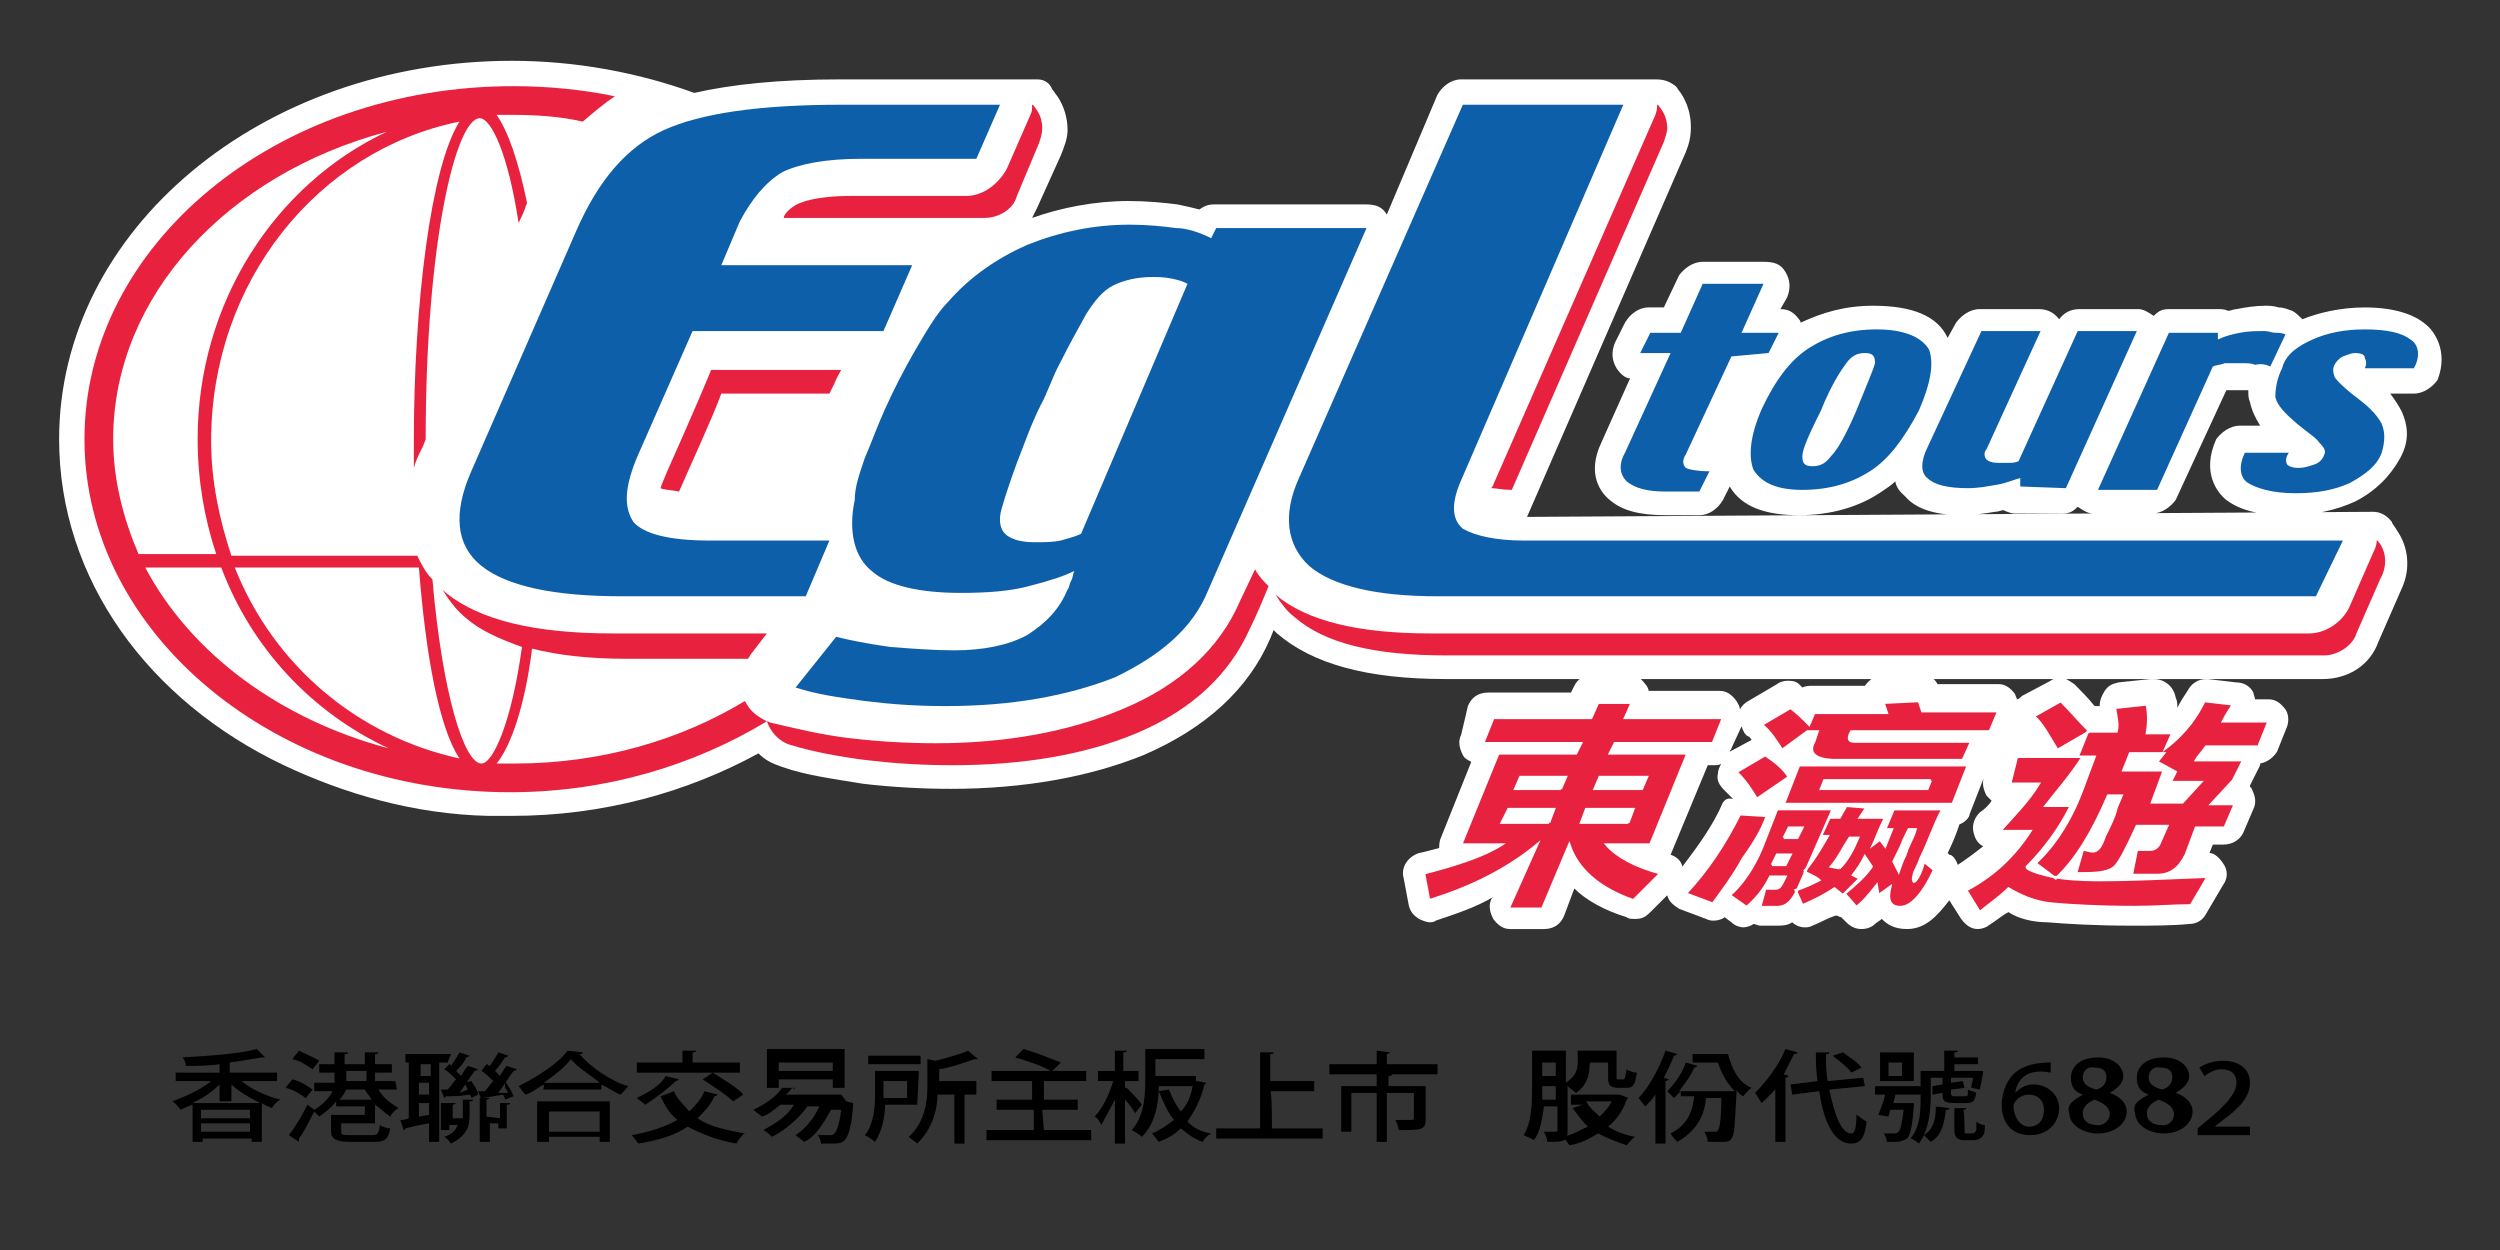 <?xml version="1.0" encoding="utf-8"?>
<!-- Generator: Adobe Illustrator 20.1.0, SVG Export Plug-In . SVG Version: 6.00 Build 0)  -->
<svg version="1.1" id="圖層_1" xmlns="http://www.w3.org/2000/svg" xmlns:xlink="http://www.w3.org/1999/xlink" x="0px" y="0px"
	 viewBox="0 0 148 74" style="enable-background:new 0 0 148 74;" xml:space="preserve">
<rect x="0" y="0" width="148" height="74" fill="#333333" stroke="none"/>
<style type="text/css">
	.st0{fill:#FFFFFF;}
	.st1{fill:#E8213E;stroke:#FFFFFF;stroke-width:0.147;stroke-miterlimit:10;}
	.st2{fill:#E8213E;}
	.st3{fill:#0E5FAA;}
</style>
<g>
	<g>
		<path class="st0" d="M135.3,42c-0.3-0.4-0.6-0.6-1-0.6h-0.8c0-0.1-0.1-0.3-0.1-0.4c-0.2-0.4-0.6-0.6-1-0.6l-1.7-0.2h-0.1
			c-0.5,0-0.9,0.3-1.1,0.7c-0.2,0.3-0.4,0.6-0.6,1c0-0.2,0-0.4-0.1-0.6c-0.1-0.6-0.6-1.1-1.3-1.1c-0.1,0-0.1,0-0.2,0l-1.9,0.2
			c-0.4,0.1-0.6,0.2-0.8,0.5c-0.2,0.3-0.3,0.6-0.3,0.9H124c-0.4-0.5-0.8-0.9-1.2-1.3c-0.3-0.2-0.6-0.4-0.8-0.4
			c-0.2,0-0.5,0.1-0.6,0.2l-1.7,0.9c-0.1,0.1-0.2,0.2-0.3,0.2c0-0.1-0.1-0.2-0.1-0.3c-0.3-0.4-0.6-0.6-1-0.6h-3.6
			c-0.2-0.4-0.6-0.6-1.1-0.6c0,0,0,0-0.1,0l-2.1,0.1c-0.4,0-0.7,0.2-1,0.6h-3.1c-0.2,0-0.4,0-0.6,0.1c-0.1-0.1-0.1-0.1-0.2-0.2
			c-0.2-0.2-0.5-0.2-0.7-0.2s-0.5,0.1-0.6,0.2l-1.7,1c-0.2,0.1-0.4,0.3-0.5,0.5c0-0.2-0.1-0.3-0.2-0.5c-0.3-0.4-0.6-0.6-1-0.6h-4.2
			c0-0.1-0.1-0.3-0.2-0.4c-0.3-0.4-0.6-0.6-1-0.6h-2c-0.6,0-1,0.3-1.2,0.7L93,41h-4.9c-0.6,0-1,0.3-1.2,0.8l-0.4,1.7
			c-0.2,0.4-0.1,0.8,0.1,1.2c0.1,0.2,0.3,0.3,0.5,0.4l-1.8,4.5c-0.1,0.2-0.1,0.5-0.1,0.6c-0.4,0.1-0.7,0.2-1.2,0.3
			c-0.6,0.2-1.1,0.8-0.9,1.5l0.3,1.6c0.1,0.4,0.3,0.6,0.6,0.8c0.2,0.1,0.5,0.2,0.6,0.2s0.3,0,0.4-0.1c1.2-0.4,2.4-0.8,3.4-1.4
			l-0.1,0.1c-0.2,0.4-0.1,0.8,0.1,1.2c0.3,0.4,0.6,0.6,1,0.6h2c0.6,0,1-0.3,1.2-0.8l0.6-1.6c0.7,0.7,1.8,1.3,3.1,1.7
			c0.1,0.1,0.3,0.1,0.5,0.1c0.4,0,0.6-0.1,0.9-0.4l1-1c0.1,0.4,0.4,0.6,0.7,0.8l1.6,0.6c0.2,0.1,0.3,0.1,0.5,0.1s0.5-0.1,0.6-0.2
			l0.4,0.3c0.2,0.2,0.5,0.3,0.7,0.3s0.5-0.1,0.6-0.2c0.1,0,0.3,0.1,0.4,0.1h1c0.3,0,0.6,0,0.9-0.2c0.2,0.2,0.5,0.3,0.7,0.3
			s0.3,0,0.5-0.1c0.5-0.2,1-0.5,1.4-0.6c0.1,0,0.2,0.1,0.3,0.1l0.3,0.3c0.3,0.3,0.6,0.4,0.9,0.4s0.6-0.1,0.8-0.3
			c0.1-0.1,0.3-0.2,0.4-0.3c0.3,0.3,0.7,0.6,1.5,0.6c1.1,0,1.8-0.8,2.5-1.7l0.7,1.1c0.3,0.4,0.6,0.6,1,0.6c0.2,0,0.5-0.1,0.6-0.2
			c0.5-0.3,0.8-0.6,1.2-0.8c0.6,0.4,1.5,0.6,2.3,0.6c1.2,0.1,2.9,0.2,5,0.2c1.2,0,2.4,0,3.4-0.1c0.4,0,0.8-0.2,1-0.6l1-1.7
			c0.3-0.4,0.3-0.9,0-1.3c-0.2-0.3-0.5-0.6-0.8-0.6L131,50h0.6c0.6,0,1-0.3,1.2-0.7l0.6-1.4c0.2-0.4,0.1-0.8-0.1-1.2
			c0,0,0-0.1-0.1-0.1v-0.1l0.6-1.2c0,0,0,0,0-0.1c0.5-0.1,0.8-0.4,1-0.7l0.6-1.5C135.5,42.7,135.5,42.3,135.3,42z M102,47.5
			c-0.6,1.4-1.5,2.6-2.4,3.8c-0.1-0.4-0.4-0.6-0.7-0.7l0,0l2.2-5.3h0.4c0.1,0,0.3,0,0.4-0.1c-0.1,0.2-0.2,0.4-0.2,0.6
			c-0.1,0.4,0.1,0.7,0.4,1c0.2,0.2,0.3,0.3,0.5,0.5C102.2,47.2,102.1,47.4,102,47.5z M102.4,44.5c0-0.1,0.1-0.1,0.1-0.2l0.6-1.3
			c0.1,0.3,0.2,0.5,0.4,0.6c0.1,0,0.1,0.1,0.2,0.2L102.4,44.5z M117.2,48.1c-0.4,0.4-0.5,0.9-0.3,1.4c0.1,0.3,0.3,0.5,0.5,0.6
			c-0.5,0.4-0.9,0.7-1.5,1.1c-0.1-0.3-0.3-0.6-0.5-0.6l-0.1-0.1c0.3-0.6,0.5-1.1,0.7-1.7c0.3-0.1,0.6-0.4,0.6-0.6l0.9-2.3l0,0l0,0
			c-0.2,0.4-0.1,0.8,0.1,1.2c0.1,0.1,0.2,0.2,0.3,0.3C117.8,47.6,117.5,47.9,117.2,48.1z"/>
		<path class="st0" d="M143.6,19.2c-0.7-0.6-1.9-1-3.6-1c-1.4,0-2.7,0.3-3.7,0.7c-0.2-0.2-0.4-0.4-0.6-0.5c-0.3-0.1-0.5-0.2-0.8-0.2
			c-0.3-0.1-0.6-0.1-0.8-0.1c-0.6,0-1.2,0.1-1.7,0.2c-0.2,0-0.3,0.1-0.5,0.1c-0.2-0.1-0.4-0.1-0.6-0.1h-2.9c-0.4,0-0.6,0.1-0.9,0.4
			c-0.3-0.2-0.6-0.4-0.9-0.4h-3.5c-0.5,0-0.9,0.2-1.2,0.6c-0.3-0.4-0.7-0.6-1.2-0.6h-3.5c-0.6,0-1.1,0.4-1.4,0.8l-0.5,0.9
			c-0.6-1.3-2.1-1.9-4.4-1.9c-1.7,0-3,0.4-4.3,1c0-0.1-0.1-0.2-0.1-0.2c-0.3-0.4-0.6-0.6-1.1-0.6l0.4-0.7c0.2-0.5,0.2-1-0.1-1.5
			c-0.3-0.5-0.7-0.6-1.3-0.6h-3.6c-0.6,0-1.1,0.4-1.4,0.8l-0.9,1.9h-0.9c-0.6,0-1.1,0.4-1.4,0.9l-0.6,1.2c-0.2,0.5-0.2,1,0.1,1.5
			c0.2,0.3,0.5,0.6,0.8,0.6l-1.7,3.8c-0.9,1.9,0,3,0.5,3.4c0.7,0.6,1.7,0.9,3.3,0.9h2c0.6,0,1.1-0.4,1.4-0.9l0.4-0.8
			c0.7,1.2,2.1,1.7,4.1,1.7c1.9,0,3.6-0.5,4.9-1.4c0.3-0.2,0.6-0.4,0.8-0.6c0.1,0.5,0.4,0.7,0.6,0.9c0.6,0.7,1.7,1.1,3.4,1.1
			c0.6,0,1.3-0.1,1.9-0.2c0.2,0,0.4-0.1,0.5-0.1c0.2,0.1,0.5,0.2,0.6,0.2h2.9c0.4,0,0.6-0.1,0.9-0.4c0.3,0.2,0.6,0.4,0.9,0.4h3.5
			c0.6,0,1.1-0.4,1.4-0.8l3-6.5c0.2,0,0.5,0,0.7,0s0.4,0,0.6,0c0,0.3,0,0.5,0.1,0.7c0.1,0.5,0.3,0.9,0.6,1.4h-1.2
			c-0.6,0-1.1,0.4-1.4,0.8c-0.9,2,0.1,3.2,0.6,3.6c0.8,0.6,1.9,0.9,3.7,0.9c1.5,0,2.8-0.3,3.9-0.8c1.2-0.6,2.1-1.5,2.7-2.6
			c0.6-1.1,0.4-2,0.1-2.7c-0.2-0.4-0.4-0.7-0.7-1.1h1.4c0.6,0,1.1-0.4,1.4-0.8C145,20.7,144,19.5,143.6,19.2z M90.4,30.6L99.8,9
			c0.2-0.5,0.3-0.9,0.3-1.5c0-0.7-0.2-1.4-0.6-2c-0.1-0.1-0.2-0.3-0.3-0.4c-0.4-0.3-0.7-0.4-1.2-0.4H86.5c-0.6,0-1.1,0.4-1.4,0.9
			l-3,7.1c-0.3-0.5-0.7-0.6-1.3-0.6h-8.9c-0.4,0-0.6,0.1-0.9,0.3c-0.4-0.1-0.8-0.2-1.3-0.3c-0.8-0.1-1.8-0.2-2.9-0.2
			c-2,0-4,0.4-5.7,1c0.1-0.2,0.2-0.4,0.3-0.6l1.4-3.1c0.2-0.5,0.4-1,0.4-1.5c0-0.7-0.2-1.4-0.6-2c-0.1-0.1-0.2-0.3-0.3-0.4
			c-0.2-0.5-0.6-0.6-0.9-0.6H49.7c-3.6,0-6.4,0.3-8.6,0.8c-3.3-1.2-7-1.9-10.8-1.9C15.5,3.6,3.5,13.6,3.5,26
			c0,8.3,5.3,15.5,13.3,19.3c3.6,1.7,7.7,2.9,12.1,3c0.5,0,0.9,0,1.4,0c5.4,0,10.4-1.4,14.6-3.7c0.4,0.4,0.8,0.6,1.4,0.8
			c1.4,0.5,3,0.7,4.8,1c1.7,0.2,3.5,0.3,5.2,0.3c4.3,0,8.2-0.7,11.4-2c3.7-1.6,6.2-3.9,7.5-6.9l0.2-0.5c0.1,0.1,0.1,0.1,0.2,0.2
			c2.1,1.8,5.3,2.7,10,2.7h51.9c1.5,0,2.8-0.8,3.3-2.2l1.4-3.2c0.5-1.1,0.4-2.4-0.3-3.4c-0.1-0.2-0.3-0.4-0.3-0.5
			c-0.3-0.4-0.7-0.6-1.1-0.6L90.4,30.6z"/>
		<g>
			<path class="st1" d="M86.5,50l2.2-5.4h4.6l0.3-0.6h-5.8l0.6-1.5h5.8l0.4-0.9h2l-0.4,0.9h5.8l-0.6,1.5h-5.8l-0.3,0.6h4.6L97.7,50
				h-2.6c0.6,0.7,1.7,1.3,3.2,1.7l-1.6,1.6c-2-0.7-3.3-1.8-3.8-3.3l-1.6,3.8h-2L91,50c-1.7,1.4-3.8,2.5-6.4,3.3l-0.3-1.6
				c1.9-0.5,3.5-1,4.6-1.7H86.5 M91.7,48.7l0.3-0.8h-2.7l-0.4,0.8H91.7 M92.4,46.7l0.3-0.7H90l-0.3,0.7H92.4 M96.4,48.7l0.3-0.8
				h-2.8l-0.3,0.8H96.4 M97.2,46.7l0.3-0.7h-2.8l-0.3,0.7H97.2z"/>
			<path class="st1" d="M104.6,48.3c-0.2,0.6-0.6,1.4-1.4,2.5c-0.6,1.1-1.3,2-1.8,2.7l-1.6-0.6c1.3-1.4,2.3-2.9,3.2-4.7L104.6,48.3
				 M106.4,52.7c-0.3,0.6-0.6,1-1.2,1h-1l0.3-1.1h0.5c0,0,0,0,0.1,0c0.2,0,0.3-0.1,0.4-0.3l0.2-0.4h-0.9c-0.3,0.6-0.7,1.2-1.4,1.8
				l-1-0.7c0.7-0.6,1.4-1.6,1.9-2.8l0.9-2.3h3.3L106.4,52.7 M104.5,44.7c0.6,0.4,1.1,0.8,1.4,1.3l-1.9,1.3c-0.3-0.5-0.6-1-1.2-1.6
				L104.5,44.7 M105.5,44.4c-0.4-0.6-0.7-1.1-1.2-1.5l1.7-1c0.4,0.3,0.7,0.6,1.1,1l0.3-0.7h4.3l-0.2-0.6l2.1-0.1l0.2,0.6h4.5
				l-0.5,1.2h-8.2l-0.1,0.2c-0.1,0.3,0,0.4,0.3,0.4h6.9l-0.5,1.1h-7.5c-1.2,0-1.7-0.4-1.3-1.1l0.2-0.6H107L105.5,44.4 M104.9,51.2
				h0.8l0.3-0.6h-0.8L104.9,51.2 M105.6,47.6l0.9-2.3h10l-0.9,2.3H105.6 M105.6,49.6h0.8l0.3-0.6h-0.8L105.6,49.6 M106.8,51.6
				c0.6-0.7,1-1.4,1.4-2.1h-0.4l0.5-1.1h0.6l0.4-0.7l1.2,0.1l-0.4,0.6h1.5c-0.4,0.8-0.6,1.4-0.7,1.6l0.4-0.3l0.3,0.4l0.4-1h-0.4
				l0.5-1.2h2.9c-0.5,0.9-0.8,1.9-1.3,2.9c-0.2,0.6-0.4,0.8-0.4,1c-0.1,0.3,0,0.4,0,0.4c0.1,0,0.4-0.4,0.6-1.2l0.6,0.5
				c-0.7,1.5-1.4,2.2-2,2.2s-0.8-0.4-0.6-1.2l-0.7,0.5l-0.1-0.6c-0.4,0.5-0.7,0.9-1.2,1.3l-0.7-0.8c0.6-0.5,1.2-1,1.6-1.6l-0.4-0.6
				c-0.2,0.4-0.4,0.7-0.7,1.1l0.4,0.2l-1,1l-0.5-0.4c-0.6,0.4-1.2,0.7-1.9,1l-0.4-0.9c0.6-0.2,1-0.4,1.4-0.6
				c-0.1-0.1-0.3-0.2-0.5-0.3C107.2,51.8,107,51.7,106.8,51.6 M114.3,46.2H108l-0.2,0.5h6.3L114.3,46.2 M108.9,51.4
				c0.5-0.5,0.8-1.1,1.1-1.8h-0.5c-0.4,0.6-0.6,1.1-1.1,1.7L108.9,51.4 M112.4,51.6c0.1-0.3,0.2-0.6,0.4-1c0-0.1,0.1-0.2,0.1-0.3
				c0.2-0.5,0.4-0.8,0.5-1.2H113c-0.1,0.2-0.2,0.4-0.3,0.6c-0.1,0.3-0.3,0.7-0.6,1.3L112.4,51.6z"/>
			<path class="st1" d="M119.4,44.8h3.9c-0.7,1.1-1.5,2-2.2,2.9h1.5c-0.7,1.4-1.6,2.6-2.6,3.6c-0.1,0.1,0.3,0.3,1.1,0.5
				c0.7,0.2,1.8,0.3,3.3,0.3c1.7,0,3.8-0.1,6.3-0.2l-1,1.7c-1,0-2.1,0.1-3.3,0.1c-2.1,0-3.8-0.1-4.9-0.2c-1.1-0.1-1.9-0.5-2.6-0.9
				c-0.5,0.5-1.1,0.9-1.7,1.4l-0.8-1.3c1.7-0.9,2.9-2.1,3.8-3.5h-1.8c0.8-0.9,1.7-1.8,2.3-2.8H119L119.4,44.8 M122,41.5
				c0.6,0.6,1.1,1.2,1.7,1.8l-1.9,1.1c-0.5-0.8-0.9-1.6-1.4-2L122,41.5 M130.5,41.5l1.7,0.2c-0.2,0.3-0.4,0.6-0.6,1h2.7l-0.6,1.5
				h-3.1c-0.2,0.3-0.5,0.6-0.6,0.8h2.8l-0.6,1.2l-1.3,1.4h1.4l-0.6,1.4H130l-0.6,1.6c-0.4,0.8-0.9,1.2-1.7,1.2h-1.5l0.3-1.5
				c0.4,0,0.6,0,0.8,0c0.3,0,0.5-0.2,0.6-0.5l0.4-0.9h-1.8c-0.6,1.3-1,2.1-1.3,2.4c-0.3,0.3-0.9,0.4-1.8,0.4c-0.2,0-0.4,0-0.5,0
				l0.4-1.4c0.2,0,0.4,0.1,0.6,0.1c0.3,0,0.5-0.3,0.7-0.9c0.3-0.6,0.6-1.2,0.7-1.7l0.3-0.7h-0.8c-0.9,2.1-1.9,3.8-3.1,4.9l-1.2-0.9
				c1.2-1.1,2.2-2.7,2.9-4.7l0.6-1.6h-1l0.6-1.5h1.7c0.1-0.4,0-0.8-0.1-1.4l1.9-0.2c0.1,0.6,0.1,1.1,0,1.7h1.5l-0.4,0.9
				C129.5,43.3,130.1,42.3,130.5,41.5 M128.1,44.6h-2l-0.4,1h2.4l-0.7,1.9h1.8l1.1-1.2h-1.8l0.3-0.6l-1.1-0.6L128.1,44.6z"/>
		</g>
		<g>
			<path class="st2" d="M42.7,23.3c1.2,0,4,0,6.4,0c0.1-0.2,0.2-0.4,0.3-0.6c0.1-0.3,0.3-0.6,0.4-0.8c-2.3,0-6.1,0-7.7,0
				c-0.9,2.2-2.6,6-2.6,6c-0.2,0.5-0.3,0.7-0.4,1c0.2,0.1,0.6,0.1,1.1,0.2C40.8,27.7,42.2,24.7,42.7,23.3z"/>
			<path class="st2" d="M61,6.8L59.6,10c-0.5,0.9-1.4,1.6-2.4,1.6h-6.8c-2.2,0-3.1,0.4-3.4,0.6c-0.3,0.2-0.6,0.5-0.6,0.7h11.9
				c0.8,0,1.7-0.5,1.9-1.3l1.3-3.1c0.1-0.3,0.2-0.6,0.2-0.9c0-0.4-0.1-0.8-0.4-1.2c-0.1-0.1-0.1-0.2-0.2-0.2
				C61.1,6.5,61.1,6.6,61,6.8z"/>
			<path class="st2" d="M98,6.8l-9.6,21.9c0,0.1-0.1,0.1-0.1,0.2c0.3,0,0.6,0.1,1.2,0.1l9-20.6c0.1-0.3,0.2-0.6,0.2-0.8
				c0-0.4-0.1-0.8-0.4-1.2c-0.1-0.1-0.1-0.2-0.2-0.2C98.1,6.4,98.1,6.5,98,6.8z"/>
			<path class="st2" d="M140.9,32.2c-0.1-0.1-0.1-0.2-0.2-0.2c0,0.3-0.1,0.5-0.2,0.7l-1.4,3.2c-0.4,0.9-1.4,1.6-2.4,1.6h-52
				c-4.2,0-7.3-0.7-9.2-2.3c0.4,0.6,0.7,1,1.1,1.3c1.8,1.6,4.8,2.3,9,2.3h52c0.8,0,1.7-0.6,1.9-1.3l1.4-3.2
				C141.3,33.6,141.3,32.8,140.9,32.2z"/>
			<path class="st2" d="M44.1,41.5c-3.8,2.3-8.5,3.7-13.6,3.7l0,0c-0.4,0-0.7,0-1.1,0c0.9-1.1,1.7-3.6,2.1-6.8
				c1.6,0.4,3.4,0.6,5.6,0.6h7.2c0-0.1,0.1-0.1,0.1-0.2l1-1.3h-9.1c-4.7,0-7.9-0.8-9.9-2.4c-0.1-0.1-0.1-0.1-0.2-0.2
				c0.4,0.7,0.9,1.3,1.4,1.7c0.8,0.7,1.9,1.2,3.3,1.7c-0.6,4.4-1.7,6.9-2.4,6.9c-1,0-2.3-4-2.9-10.9c-0.4-0.4-0.6-0.8-0.9-1.4h-11
				c-0.7-2.1-1.2-4.4-1.2-6.8c0-9.4,6.3-17.2,14.7-18.9c-1.7,2.7-2.7,10.8-2.7,18.9c0,0.6,0,1.1,0,1.6c0.1-0.4,0.3-0.8,0.5-1.2
				c0,0,0.1-0.2,0.2-0.5c0-11.7,1.8-19,3.2-19c0.7,0,1.7,2.2,2.3,6.2c0.3-0.6,0.4-0.9,0.4-0.9c0-0.1,0.1-0.2,0.1-0.3
				c-0.5-2.4-1.1-4.2-1.8-5.2c0.1,0,0.2,0,0.3,0c0.2,0,0.4,0,0.6,0c1.5,0,2.9,0.1,4.2,0.4c0.7-0.6,1.3-1.1,1.9-1.5
				c-1.9-0.4-4-0.6-6-0.6C16.3,5.1,5,14.5,5,26s11.3,20.9,25.2,20.9c5.7,0,10.9-1.6,15.2-4.2C44.8,42.4,44.4,42.1,44.1,41.5z
				 M6.7,26c0-8.5,6.8-15.7,16.2-18.2C16.3,10.9,11.7,17.9,11.7,26c0,2.4,0.4,4.7,1.1,6.8H8.2C7.3,30.7,6.7,28.4,6.7,26z M8.6,33.6
				h4.5c1.8,4.8,5.4,8.6,9.9,10.7C16.6,42.6,11.3,38.7,8.6,33.6z M13.9,33.6h10.9c0.4,5.2,1.2,9.5,2.4,11.3
				C21.2,43.6,16.2,39.4,13.9,33.6z"/>
			<path class="st2" d="M74.3,33.7l-0.9,1.9l0,0c-1.2,2.8-3.6,5-7,6.4c-3.1,1.3-6.8,2-11,2c-1.7,0-3.4-0.1-5.1-0.3
				c-1.7-0.2-3.3-0.6-4.6-0.9c-0.1,0-0.2-0.1-0.3-0.1c0.2,0.6,0.7,1.2,1.4,1.4c1.3,0.4,2.9,0.7,4.5,0.9c1.7,0.2,3.3,0.3,5.1,0.3
				c4.1,0,7.8-0.6,10.9-1.9c3.3-1.4,5.5-3.5,6.7-6.2c0,0,0.5-1,1.1-2.5C74.8,34.4,74.5,34.1,74.3,33.7z"/>
		</g>
		<path class="st3" d="M47.7,35.3H36.8c-4,0-6.8-0.6-8.3-1.8s-1.7-3.1-0.6-5.6l6.2-14.2c1.3-3,3-5,5.2-6S45,6.2,49.8,6.2h9.4
			l-1.4,3.2H51c-2.1,0-3.7,0.3-4.7,0.8c-1,0.6-1.8,1.6-2.5,2.9l-1.1,2.6H54l-1.7,3.9H41l-3.3,7.5c-0.7,1.7-0.8,2.9-0.2,3.8
			c0.6,0.7,2.1,1.1,4.5,1.1h7.1L47.7,35.3z M138.7,32H90.2c-1.7,0-2.9-0.3-3.6-0.7c-0.7-0.6-0.7-1.6,0-3.1l9.5-22h-9.5l-9.7,22.1
			c-1,2.2-0.7,4,0.6,5.2c1.4,1.2,4,1.8,7.6,1.8h52L138.7,32z M71.5,35l9.4-21.5H72l-0.3,0.6c-0.6-0.3-1.4-0.6-2.1-0.6
			c-0.7-0.1-1.7-0.2-2.7-0.2c-2.1,0-4.1,0.4-6.1,1.2c-1.8,0.8-3.4,1.9-4.7,3.4c-0.6,0.6-1.2,1.6-1.9,2.8s-1.3,2.4-1.8,3.5
			s-0.8,2-1.2,2.9c-0.3,0.9-0.6,1.7-0.6,2.5c-0.4,1.9,0,3.4,1,4.2c1,0.9,2.9,1.3,5.3,1.3c1.5,0,2.9-0.1,4-0.4
			c1.2-0.3,2.1-0.6,2.7-0.9c-0.1,0.2-0.1,0.5-0.2,0.6c-0.1,0.2-0.1,0.4-0.2,0.5c-0.5,1.2-1.3,2-2.4,2.7c-1.1,0.6-2.6,0.9-4.3,0.9
			c-1.2,0-2.5-0.1-3.8-0.2c-1.4-0.2-2.4-0.4-3.2-0.6l-2.4,3c1.2,0.4,2.6,0.6,4.1,0.8c1.6,0.2,3.1,0.3,4.8,0.3c3.9,0,7.2-0.6,10-1.7
			C68.7,38.8,70.6,37.2,71.5,35 M62.8,32c-0.5,0.1-0.9,0.1-1.6,0.1c-0.8,0-1.4-0.2-1.7-0.5s-0.4-0.8-0.2-1.5s0.5-1.6,0.9-2.7
			c0.4-1,0.8-2.2,1.4-3.4c0.4-0.7,0.7-1.7,1.2-2.6c0.5-1,1-1.9,1.5-2.8c0.5-0.8,1-1.4,1.6-1.7c0.6-0.3,1.4-0.5,2.3-0.5
			c0.4,0,0.7,0,1.2,0.1s0.7,0.2,0.9,0.3L64,31.6C63.6,31.8,63.1,31.9,62.8,32z M104.7,20.9l0.6-1.2h-2.2l1.3-2.9h-3.6l-1.3,2.9h-1.8
			l-0.6,1.2h1.8l-2.7,5.9c-0.4,0.7-0.3,1.3,0.1,1.7c0.5,0.4,1.2,0.6,2.3,0.6h2l0.6-1.2c-0.7,0-1.2-0.1-1.4-0.2
			c-0.2-0.2-0.2-0.5,0-0.8l2.7-5.8L104.7,20.9 M113.6,24.3c0.7-1.6,0.9-2.8,0.6-3.6c-0.4-0.7-1.4-1.2-3.1-1.2c-1.6,0-2.9,0.4-4,1.1
			s-2,1.9-2.8,3.6c-0.7,1.6-0.8,2.8-0.5,3.6c0.5,0.8,1.4,1.2,2.9,1.2c1.6,0,2.9-0.4,4-1.1C111.8,27.2,112.7,26,113.6,24.3
			 M109.9,24.3c-0.6,1.4-1.1,2.3-1.5,2.7c-0.3,0.4-0.6,0.6-1.1,0.6s-0.6-0.2-0.6-0.6s0.4-1.3,1.1-2.7c0.6-1.5,1.2-2.4,1.5-2.8
			s0.6-0.6,1.1-0.6s0.6,0.2,0.6,0.6C110.9,21.9,110.5,22.8,109.9,24.3 M122.3,28.9l4.2-9.3H123l-3.5,7.7c-0.2,0.1-0.4,0.1-0.6,0.1
			s-0.5,0-0.6,0c-0.4,0-0.6-0.1-0.7-0.2s-0.2-0.4,0-0.6l3.2-7h-3.5l-3.2,6.9c-0.4,0.8-0.4,1.5,0,1.8c0.4,0.4,1.2,0.6,2.4,0.6
			c0.6,0,1.1-0.1,1.7-0.2s1-0.3,1.4-0.4v0.5L122.3,28.9 M134.4,21.7l0.9-1.9c-0.2-0.1-0.4-0.1-0.6-0.1s-0.4-0.1-0.6-0.1
			c-0.6,0-1,0-1.5,0.1s-0.9,0.2-1.3,0.4v-0.4h-2.9l-4.2,9.3h3.5l3.3-7.3c0.2-0.1,0.5-0.1,0.7-0.2c0.4,0,0.6,0,1,0
			c0.3,0,0.6,0,0.8,0.1C133.9,21.5,134.2,21.6,134.4,21.7 M141,25.1c-0.2-0.4-0.6-0.9-1.4-1.5c-0.8-0.6-1.3-1.1-1.4-1.3
			c-0.1-0.3-0.1-0.5,0-0.7s0.3-0.4,0.5-0.5c0.3-0.1,0.5-0.2,0.7-0.2c0.4,0,0.6,0.1,0.6,0.3c0.1,0.2,0.1,0.4,0,0.6h2.9
			c0.4-0.7,0.3-1.4-0.2-1.7c-0.5-0.4-1.4-0.6-2.7-0.6c-1.2,0-2.2,0.2-3.1,0.6c-0.9,0.4-1.6,0.9-1.8,1.7c-0.3,0.6-0.4,1.2-0.4,1.7
			c0.1,0.5,0.6,1,1.3,1.6c0.6,0.5,1.1,0.8,1.3,1.1c0.3,0.3,0.4,0.5,0.3,0.7c-0.1,0.3-0.3,0.5-0.6,0.6s-0.6,0.2-0.9,0.2
			c-0.4,0-0.6-0.1-0.7-0.2c-0.1-0.2-0.1-0.4,0.1-0.7h-2.6c-0.4,0.8-0.3,1.5,0.2,1.8s1.4,0.6,2.8,0.6c1.3,0,2.3-0.2,3.2-0.6
			c0.9-0.5,1.6-1,1.9-1.8C141.2,26.1,141.2,25.6,141,25.1z"/>
	</g>
	<g>
		<path d="M16.4,64h-2.1c0.6,0.5,1.5,0.9,2.3,1.1c-0.2,0.1-0.4,0.3-0.5,0.5c-0.2-0.1-0.5-0.2-0.6-0.3v2.3h-0.6v-0.2H12v0.2h-0.6
			v-2.2c-0.3,0.1-0.5,0.2-0.7,0.3c-0.1-0.1-0.3-0.4-0.5-0.5c0.8-0.3,1.7-0.7,2.3-1.2h-2.1v-0.5H13V63c-0.6,0.1-1.4,0.1-2,0.1
			c0-0.2-0.1-0.4-0.2-0.5c1.6-0.1,3.3-0.2,4.4-0.5l0.5,0.5h-0.1h-0.1c-0.6,0.1-1.2,0.2-1.9,0.3v0.6h2.8V64L16.4,64z M13,64.2
			c-0.5,0.5-1,0.8-1.6,1.1h4c-0.6-0.3-1.3-0.7-1.7-1.1v1H13V64.2z M14.8,66.2v-0.5h-2.9v0.5H14.8z M11.9,67h2.9v-0.5h-2.9V67z"/>
		<path d="M17.3,63.9c0.5,0.1,0.9,0.4,1.2,0.6L18.1,65c-0.3-0.2-0.7-0.5-1.2-0.6L17.3,63.9z M23.5,64.5h-1.1
			c0.3,0.5,0.7,0.8,1.2,1.1c-0.2,0.1-0.4,0.3-0.5,0.5c-0.3-0.2-0.6-0.5-0.9-0.7v1.1h-2V67c0,0.2,0.1,0.2,0.5,0.2H22
			c0.4,0,0.4-0.1,0.5-0.6c0.1,0.1,0.4,0.2,0.6,0.2c-0.1,0.6-0.3,0.8-0.9,0.8h-1.5c-0.8,0-1.1-0.2-1.1-0.6v-1h2v-0.5h-1.7v-0.3
			c-0.3,0.4-0.6,0.6-1,0.9c-0.1-0.1-0.2-0.2-0.3-0.3c-0.3,0.6-0.6,1.2-0.9,1.6v0.1v0.1l-0.6-0.4c0.4-0.5,0.8-1.2,1.1-1.8l0.4,0.3
			c0.5-0.3,0.8-0.6,1.1-1.1h-1.1v-0.5h1.2v-0.6h-0.9V63h0.9v-0.7h0.8c0,0.1-0.1,0.1-0.2,0.1V63h1.2v-0.7h0.8c0,0.1-0.1,0.1-0.2,0.1
			V63h1v0.5h-1V64h1.2L23.5,64.5L23.5,64.5z M17.7,62.2c0.4,0.2,0.9,0.4,1.2,0.6l-0.4,0.5c-0.3-0.2-0.7-0.5-1.2-0.6L17.7,62.2z
			 M20.5,64.5c-0.1,0.2-0.2,0.4-0.4,0.6H22c-0.1-0.2-0.3-0.4-0.4-0.6H20.5z M20.5,63.4V64h1.2v-0.6H20.5z"/>
		<path d="M26.5,62.9H26v4.7h-0.6v-1.1c-0.6,0.1-1,0.2-1.4,0.3c0,0.1-0.1,0.1-0.1,0.1l-0.2-0.6c0.1,0,0.3,0,0.5-0.1v-3.3H24v-0.5
			h2.7L26.5,62.9L26.5,62.9z M25.5,63.7V63h-0.6v0.7H25.5z M24.8,64.1v0.7h0.6v-0.7H24.8z M24.8,65.3v0.8l0.6-0.1v-0.7
			C25.4,65.3,24.8,65.3,24.8,65.3z M27.7,64.5c-0.1-0.1-0.1-0.3-0.2-0.4l0.4-0.1c0.2,0.3,0.4,0.6,0.4,0.8L27.9,65
			c0-0.1,0-0.1-0.1-0.2c-0.6,0.1-1,0.1-1.4,0.1L26.3,65l-0.2-0.5h0.4c0.2-0.2,0.3-0.4,0.5-0.6c-0.2-0.2-0.5-0.5-0.7-0.6l0.3-0.3
			c0.1,0,0.1,0.1,0.1,0.1c0.2-0.3,0.4-0.6,0.5-0.8l0.6,0.2c0,0-0.1,0.1-0.2,0.1c-0.1,0.3-0.4,0.6-0.6,0.8c0.1,0.1,0.2,0.2,0.3,0.3
			c0.1-0.2,0.3-0.5,0.4-0.6l0.6,0.2c0,0-0.1,0.1-0.2,0.1c-0.3,0.4-0.6,0.9-0.9,1.3L27.7,64.5z M27.4,66.2v-1.1H28
			c0,0.1-0.1,0.1-0.2,0.1V66c0,0.6-0.1,1.2-1.1,1.7c-0.1-0.1-0.2-0.3-0.4-0.4c0.6-0.2,0.7-0.5,0.8-0.7h-0.5v0.3h-0.5v-1.6H27
			c0,0-0.1,0.1-0.2,0.1v0.8C26.8,66.2,27.4,66.2,27.4,66.2z M29.9,64c0.2,0.3,0.4,0.6,0.5,0.9l-0.5,0.2c0-0.1-0.1-0.2-0.1-0.3
			L28.6,65c0,0,0,0.1-0.1,0.1l-0.2-0.5h0.4c0.2-0.2,0.3-0.4,0.5-0.6c-0.2-0.2-0.5-0.5-0.7-0.6l0.3-0.4c0.1,0,0.1,0.1,0.2,0.1
			c0.2-0.3,0.4-0.6,0.5-0.8l0.6,0.2c0,0-0.1,0.1-0.2,0.1c-0.2,0.3-0.4,0.6-0.6,0.8c0.1,0.1,0.2,0.2,0.3,0.3c0.1-0.2,0.3-0.5,0.4-0.6
			l0.6,0.2c0,0-0.1,0.1-0.2,0.1c-0.3,0.4-0.6,0.9-0.9,1.3c0.2,0,0.4,0,0.6,0c-0.1-0.1-0.1-0.2-0.2-0.3L29.9,64z M29.6,66.2v-0.9h0.6
			c0,0.1-0.1,0.1-0.2,0.1v1.4h-0.5v-0.3H29v1.1h-0.6V65H29c0,0-0.1,0.1-0.2,0.1v1L29.6,66.2L29.6,66.2z"/>
		<path d="M32.2,64.2c-0.4,0.2-0.7,0.5-1.1,0.6c-0.1-0.1-0.3-0.4-0.4-0.5c1.2-0.6,2.4-1.4,2.9-2.1l0.9,0.1c0,0.1-0.1,0.1-0.2,0.1
			c0.6,0.7,1.8,1.6,2.9,1.9c-0.2,0.2-0.3,0.4-0.5,0.5c-0.4-0.2-0.7-0.4-1.1-0.6v0.3h-3.5C32.2,64.6,32.2,64.2,32.2,64.2z M31.8,67.6
			v-2.4h4.3v2.4h-0.6v-0.3h-3v0.3H31.8z M35.5,64.1c-0.6-0.5-1.3-0.9-1.7-1.4c-0.4,0.5-0.9,0.9-1.6,1.4H35.5z M35.5,65.8h-3V67h3
			V65.8z"/>
		<path d="M39.9,64.6c0.2,0.5,0.6,0.8,0.9,1.2c0.4-0.4,0.7-0.7,0.9-1.2l0.8,0.2c0,0-0.1,0.1-0.2,0.1c-0.3,0.6-0.6,0.9-1,1.3
			c0.7,0.5,1.7,0.7,2.8,0.9c-0.2,0.1-0.4,0.4-0.5,0.6c-1.2-0.2-2.1-0.6-2.9-1c-0.7,0.5-1.7,0.8-2.9,1c-0.1-0.1-0.3-0.4-0.4-0.5
			c1.1-0.2,2-0.5,2.7-0.9c-0.5-0.4-0.7-0.8-1-1.4L39.9,64.6z M40.2,63.9c0,0-0.1,0.1-0.2,0.1c-0.5,0.5-1.2,1-1.8,1.4
			c-0.1-0.1-0.4-0.3-0.5-0.4c0.6-0.3,1.4-0.7,1.7-1.3L40.2,63.9z M43.8,62.9v0.6h-6.1v-0.6h2.7v-0.7h0.8c0,0.1-0.1,0.1-0.2,0.1v0.6
			L43.8,62.9L43.8,62.9z M43.4,65.2c-0.4-0.4-1.2-0.9-1.8-1.3l0.6-0.4c0.6,0.4,1.5,0.9,1.8,1.3L43.4,65.2z"/>
		<path d="M50.1,65.2l0.4,0.1c0,0,0,0.1,0,0.2c-0.1,1.3-0.3,1.8-0.5,2s-0.4,0.2-0.9,0.2c-0.1,0-0.3,0-0.5,0c0-0.2-0.1-0.4-0.2-0.5
			c0.3,0,0.6,0,0.7,0s0.2,0,0.3-0.1s0.3-0.5,0.4-1.4h-0.6c-0.4,0.7-0.9,1.6-1.6,1.9c-0.1-0.1-0.4-0.3-0.5-0.4c0.6-0.4,1.1-1,1.4-1.7
			h-0.7c-0.5,0.7-1.3,1.4-2.1,1.8c-0.1-0.1-0.3-0.3-0.5-0.4c0.7-0.4,1.4-0.8,1.8-1.5h-0.8c-0.4,0.3-0.7,0.6-1.1,0.7
			c-0.1-0.1-0.4-0.3-0.5-0.4c0.6-0.3,1.3-0.7,1.7-1.3h-0.9v-2.3H50v2.3h-2.9c0,0-0.1,0.1-0.2,0c-0.1,0.1-0.2,0.3-0.4,0.4h3.3
			L50.1,65.2z M46.1,62.9v0.5h3.2v-0.5H46.1z M46.1,63.9v0.5h3.2v-0.5H46.1z"/>
		<path d="M54.3,65.4h-1.9c0,0.7-0.2,1.6-0.6,2.2c-0.1-0.1-0.4-0.3-0.6-0.4c0.5-0.6,0.6-1.6,0.6-2.2v-1.6h2.6L54.3,65.4L54.3,65.4z
			 M54.5,62.5V63h-3.1v-0.5H54.5z M53.7,64h-1.4v1h1.4V64z M57.8,64.2v0.6h-0.7v2.9h-0.6v-2.9h-1c0,0.9-0.3,2-1.2,2.9
			c-0.1-0.1-0.4-0.3-0.5-0.4c0.9-0.8,1.1-2,1.1-2.9v-1.7l0.5,0.1c0.7-0.2,1.5-0.4,1.9-0.6l0.6,0.5c0,0-0.1,0-0.2,0
			c-0.6,0.2-1.4,0.5-2.1,0.6V64h2.2V64.2z"/>
		<path d="M61.8,66.9h2.8v0.6h-6.2v-0.6h2.8v-1.2H59v-0.6h2.1V64h-2.4v-0.6h3.5c-0.5-0.3-1.4-0.6-2.1-0.8l0.5-0.5
			c0.7,0.2,1.7,0.6,2.2,0.8l-0.5,0.5h2V64h-2.5v1.1h2v0.6h-2.1L61.8,66.9L61.8,66.9z"/>
		<path d="M66.7,64.4c0.2,0.2,0.8,0.8,0.9,1l-0.4,0.5c-0.1-0.2-0.4-0.6-0.6-0.8v2.6H66v-2.6c-0.3,0.6-0.6,1.1-0.8,1.5
			c-0.1-0.2-0.2-0.4-0.4-0.5c0.5-0.5,0.9-1.4,1.1-2.1H65v-0.6h1v-1.2h0.7c0,0.1-0.1,0.1-0.2,0.1v1.1h0.9V64h-0.8v0.4H66.7z M70.9,64
			L70.9,64c0.5,0.1,0.5,0.1,0.5,0.1s0,0.1-0.1,0.1c-0.2,0.9-0.6,1.6-1,2.2c0.4,0.4,0.8,0.6,1.4,0.7c-0.2,0.1-0.4,0.3-0.5,0.5
			c-0.6-0.2-0.9-0.5-1.3-0.8c-0.4,0.4-0.8,0.6-1.3,0.8c-0.1-0.1-0.3-0.4-0.4-0.5c0.5-0.2,0.9-0.5,1.3-0.8c-0.4-0.5-0.6-1-0.9-1.7
			l0.6-0.1c0.2,0.5,0.4,0.9,0.7,1.3c0.4-0.4,0.6-0.9,0.7-1.5h-2c0,1-0.2,2.2-1,3c-0.1-0.1-0.4-0.3-0.6-0.4c0.8-0.9,0.8-2.2,0.8-3.1
			v-1.7h3.5v0.6h-2.9v1h2.4V64H70.9z"/>
		<path d="M75.3,66.8h3v0.6H72v-0.6h2.6v-4.5h0.8c0,0.1-0.1,0.1-0.2,0.1V64h2.6v0.6h-2.6C75.3,64.6,75.3,66.8,75.3,66.8z"/>
		<path d="M85.1,63v0.6h-2.8l0,0h0.1c0,0.1-0.1,0.1-0.2,0.1v0.6h2.2v2c0,0.6-0.3,0.6-1.6,0.6c0-0.2-0.1-0.4-0.2-0.6
			c0.3,0,0.6,0,0.7,0c0.4,0,0.4,0,0.4-0.1v-1.5h-1.6v2.9h-0.6v-2.9H80V67h-0.6v-2.7h2.1v-0.7h-2.8V63h2.8v-0.8l0.8,0.1
			c0,0-0.1,0.1-0.2,0.1V63H85.1L85.1,63z"/>
		<path d="M94.1,63.1c0,0.6-0.2,1.2-0.8,1.6c-0.1-0.1-0.4-0.3-0.5-0.4V67c0,0.6-0.3,0.6-1.2,0.6c0-0.2-0.1-0.4-0.2-0.6
			c0.2,0,0.3,0,0.4,0c0.4,0,0.4,0,0.4-0.1v-1.4h-0.8c-0.1,0.7-0.2,1.5-0.6,2c-0.1-0.1-0.4-0.2-0.6-0.3c0.5-0.8,0.5-2,0.5-2.9v-2.1h2
			v1.9c0.6-0.4,0.7-0.8,0.7-1.2v-0.7h2.3v1.5c0,0.2,0,0.2,0.1,0.2h0.3c0.1,0,0.1-0.1,0.2-0.6c0.1,0.1,0.4,0.2,0.6,0.2
			c-0.1,0.7-0.2,0.9-0.6,0.9h-0.5c-0.5,0-0.6-0.2-0.6-0.6v-0.9h-1C94.1,62.9,94.1,63.1,94.1,63.1z M91.3,64.5c0,0.2,0,0.4,0,0.6h0.8
			v-0.8h-0.8V64.5z M92.1,62.9h-0.8v0.8h0.8V62.9z M95.9,64.8l0.5,0.2l-0.1,0.1c-0.2,0.6-0.6,1.2-1.1,1.6c0.5,0.3,1,0.5,1.6,0.6
			c-0.2,0.1-0.4,0.4-0.5,0.5c-0.6-0.2-1.1-0.4-1.7-0.7c-0.5,0.3-1,0.6-1.7,0.7c-0.1-0.2-0.3-0.4-0.4-0.5c0.6-0.1,1-0.4,1.5-0.6
			c-0.4-0.4-0.6-0.7-0.9-1.1l0.6-0.2H93v-0.6H95.9L95.9,64.8z M93.9,65.2c0.2,0.4,0.5,0.6,0.8,0.9c0.3-0.3,0.6-0.6,0.7-0.9H93.9z"/>
		<path d="M98.8,63.9c0,0-0.1,0.1-0.2,0.1v3.7H98v-2.9c-0.2,0.3-0.4,0.5-0.6,0.7c-0.1-0.1-0.3-0.4-0.4-0.5c0.6-0.6,1.2-1.7,1.6-2.8
			l0.7,0.2c0,0-0.1,0.1-0.2,0.1c-0.2,0.5-0.4,0.9-0.6,1.3L98.8,63.9z M102.3,62.4c0.2,0.8,0.6,1.7,1.4,2c-0.2,0.1-0.4,0.4-0.5,0.5
			c-0.2-0.1-0.3-0.2-0.4-0.4c0,0.1,0,0.1,0,0.2c-0.1,1.8-0.1,2.5-0.3,2.7c-0.1,0.2-0.3,0.2-0.5,0.2c-0.1,0-0.3,0-0.5,0
			c-0.1,0-0.3,0-0.4,0c0-0.2-0.1-0.4-0.2-0.6c0.3,0,0.6,0,0.6,0c0.1,0,0.2,0,0.2-0.1c0.1-0.1,0.2-0.6,0.2-1.9H101
			c-0.1,1-0.5,1.9-1.7,2.6c-0.1-0.1-0.3-0.3-0.4-0.5c1-0.5,1.3-1.3,1.4-2.2h-0.8v-0.3c-0.1,0.1-0.2,0.2-0.4,0.4
			c-0.1-0.1-0.3-0.3-0.4-0.4c0.5-0.5,0.9-1.1,1.1-1.7l0.7,0.2c0,0-0.1,0.1-0.2,0.1c-0.2,0.5-0.6,1-0.9,1.4h2.7h0.2h0.4
			c-0.5-0.5-0.8-1.1-1-1.7h-1.5v-0.5C100.3,62.4,102.3,62.4,102.3,62.4z"/>
		<path d="M105.1,64.5c-0.3,0.3-0.6,0.6-0.8,0.8c-0.1-0.1-0.3-0.5-0.4-0.6c0.6-0.6,1.4-1.6,1.8-2.6l0.7,0.2c0,0.1-0.1,0.1-0.2,0.1
			c-0.2,0.4-0.4,0.8-0.6,1.2l0.3,0.1c0,0-0.1,0.1-0.2,0.1v3.8h-0.6L105.1,64.5L105.1,64.5z M110.4,64.3l-2.1,0.2
			c0.3,1.5,0.7,2.6,1.3,2.6c0.2,0,0.3-0.3,0.3-1.1c0.2,0.1,0.4,0.3,0.6,0.4c-0.1,1-0.4,1.3-0.9,1.3c-1.2,0-1.7-1.7-1.9-3.1l-1.6,0.2
			l-0.1-0.6l1.6-0.2c-0.1-0.6-0.1-1.2-0.1-1.7h0.8c0,0.1-0.1,0.1-0.2,0.1c0,0.6,0,1.1,0.1,1.6l2.1-0.2L110.4,64.3z M109.1,62.3
			c0.4,0.3,0.9,0.6,1.1,0.9l-0.6,0.3c-0.2-0.3-0.6-0.6-1.1-1L109.1,62.3z"/>
		<path d="M112.9,65.3h0.4c0,0,0,0.1,0,0.2c-0.1,1.2-0.2,1.7-0.4,1.9c-0.2,0.1-0.3,0.2-0.8,0.2c-0.1,0-0.3,0-0.4,0
			c0-0.2-0.1-0.4-0.2-0.5c0.3,0,0.6,0,0.6,0c0.1,0,0.2,0,0.3-0.1c0.1-0.1,0.2-0.5,0.3-1.3h-0.8c0,0.1-0.1,0.3-0.1,0.4
			c-0.6-0.1-0.6-0.1-0.6-0.1c0.1-0.3,0.3-0.7,0.4-1.2H111v-0.5h2.7v0.5h-1.5c0,0.2-0.1,0.3-0.1,0.5H112.9L112.9,65.3z M113.3,62.4
			V64h-2v-1.7h2V62.4z M112.6,63.7v-0.8h-0.8v0.8H112.6z M114.3,63.8v1.1c0,0.8-0.1,2-0.7,2.8c-0.1-0.1-0.4-0.3-0.5-0.3
			c0.6-0.7,0.6-1.7,0.6-2.5v-1.5h1.4v-1.2h0.8c0,0.1-0.1,0.1-0.2,0.1v0.3h1.4V63h-1.4v0.4h1.7c0,0.1-0.1,0.7-0.2,1.1l-0.5-0.1
			c0-0.2,0.1-0.4,0.1-0.6C116.8,63.8,114.3,63.8,114.3,63.8z M115.4,65.6c0,0.1-0.1,0.1-0.2,0.1c-0.1,0.7-0.2,1.5-0.9,1.9
			c-0.1-0.1-0.3-0.3-0.4-0.4c0.6-0.4,0.7-1,0.7-1.7L115.4,65.6z M114.4,64.3l0.6-0.1v-0.5h0.7c0,0.1-0.1,0.1-0.2,0.1v0.3l0.7-0.1
			l0.1,0.4l-0.8,0.1v0.2c0,0.1,0,0.2,0.2,0.2h0.6c0.2,0,0.2,0,0.2-0.4c0.1,0.1,0.4,0.1,0.5,0.2c-0.1,0.5-0.2,0.6-0.6,0.6h-0.7
			c-0.7,0-0.7-0.2-0.7-0.6l-0.6,0.1L114.4,64.3z M116.3,66.9c0,0.2,0,0.2,0.2,0.2c0.4,0,0.4,0,0.5-0.2c0-0.1,0-0.3,0-0.5
			c0.1,0.1,0.3,0.2,0.5,0.2c0,0.3,0,0.5-0.1,0.6c-0.1,0.2-0.3,0.3-0.6,0.3h-0.5c-0.6,0-0.6-0.4-0.6-0.6v-1.3h0.7
			c0,0.1-0.1,0.1-0.2,0.1C116.3,65.6,116.3,66.9,116.3,66.9z"/>
		<path d="M119.3,64.7c0.3-0.3,0.6-0.5,1.1-0.5c0.8,0,1.5,0.6,1.5,1.4s-0.6,1.6-1.7,1.6s-1.7-0.7-1.7-1.8c0-0.8,0.4-1.6,0.8-1.9
			c0.6-0.5,1.4-0.6,2.1-0.6v0.6C119.9,63.2,119.4,64,119.3,64.7L119.3,64.7z M121,65.7c0-0.6-0.4-0.9-0.9-0.9s-0.9,0.4-0.9,0.7
			c0,0.6,0.4,1.2,0.9,1.2C120.7,66.7,121,66.3,121,65.7z"/>
		<path d="M123.3,64.8c-0.6-0.2-0.7-0.6-0.7-1c0-0.7,0.6-1.2,1.6-1.2s1.5,0.6,1.5,1.1c0,0.4-0.3,0.7-0.8,1l0,0c0.6,0.2,1,0.6,1,1.1
			c0,0.7-0.7,1.3-1.7,1.3s-1.7-0.6-1.7-1.2C122.3,65.4,122.8,65.1,123.3,64.8L123.3,64.8z M124.9,66c0-0.5-0.4-0.7-0.9-0.9
			c-0.5,0.2-0.7,0.5-0.7,0.8c0,0.5,0.4,0.7,0.8,0.7C124.5,66.7,124.9,66.3,124.9,66z M123.3,63.8c0,0.4,0.4,0.6,0.8,0.7
			c0.4-0.1,0.6-0.4,0.6-0.7c0-0.4-0.2-0.6-0.7-0.6C123.5,63.1,123.3,63.5,123.3,63.8z"/>
		<path d="M127.2,64.8c-0.6-0.2-0.7-0.6-0.7-1c0-0.7,0.6-1.2,1.6-1.2c1,0,1.5,0.6,1.5,1.1c0,0.4-0.3,0.7-0.8,1l0,0
			c0.6,0.2,1,0.6,1,1.1c0,0.7-0.7,1.3-1.7,1.3s-1.7-0.6-1.7-1.2C126.2,65.4,126.6,65.1,127.2,64.8L127.2,64.8z M128.7,66
			c0-0.5-0.4-0.7-0.9-0.9c-0.5,0.2-0.7,0.5-0.7,0.8c0,0.5,0.4,0.7,0.8,0.7C128.4,66.7,128.7,66.3,128.7,66z M127.2,63.8
			c0,0.4,0.4,0.6,0.8,0.7c0.4-0.1,0.6-0.4,0.6-0.7c0-0.4-0.2-0.6-0.7-0.6C127.4,63.1,127.2,63.5,127.2,63.8z"/>
		<path d="M133.2,67.2h-3.1v-0.4l0.6-0.5c1.1-0.9,1.7-1.6,1.7-2.2c0-0.5-0.3-0.8-0.9-0.8c-0.4,0-0.7,0.2-1,0.4l-0.3-0.5
			c0.3-0.2,0.8-0.4,1.4-0.4c1.1,0,1.6,0.6,1.6,1.3c0,0.8-0.6,1.5-1.6,2.2l-0.5,0.4l0,0h2.1V67.2L133.2,67.2z"/>
	</g>
</g>
</svg>
